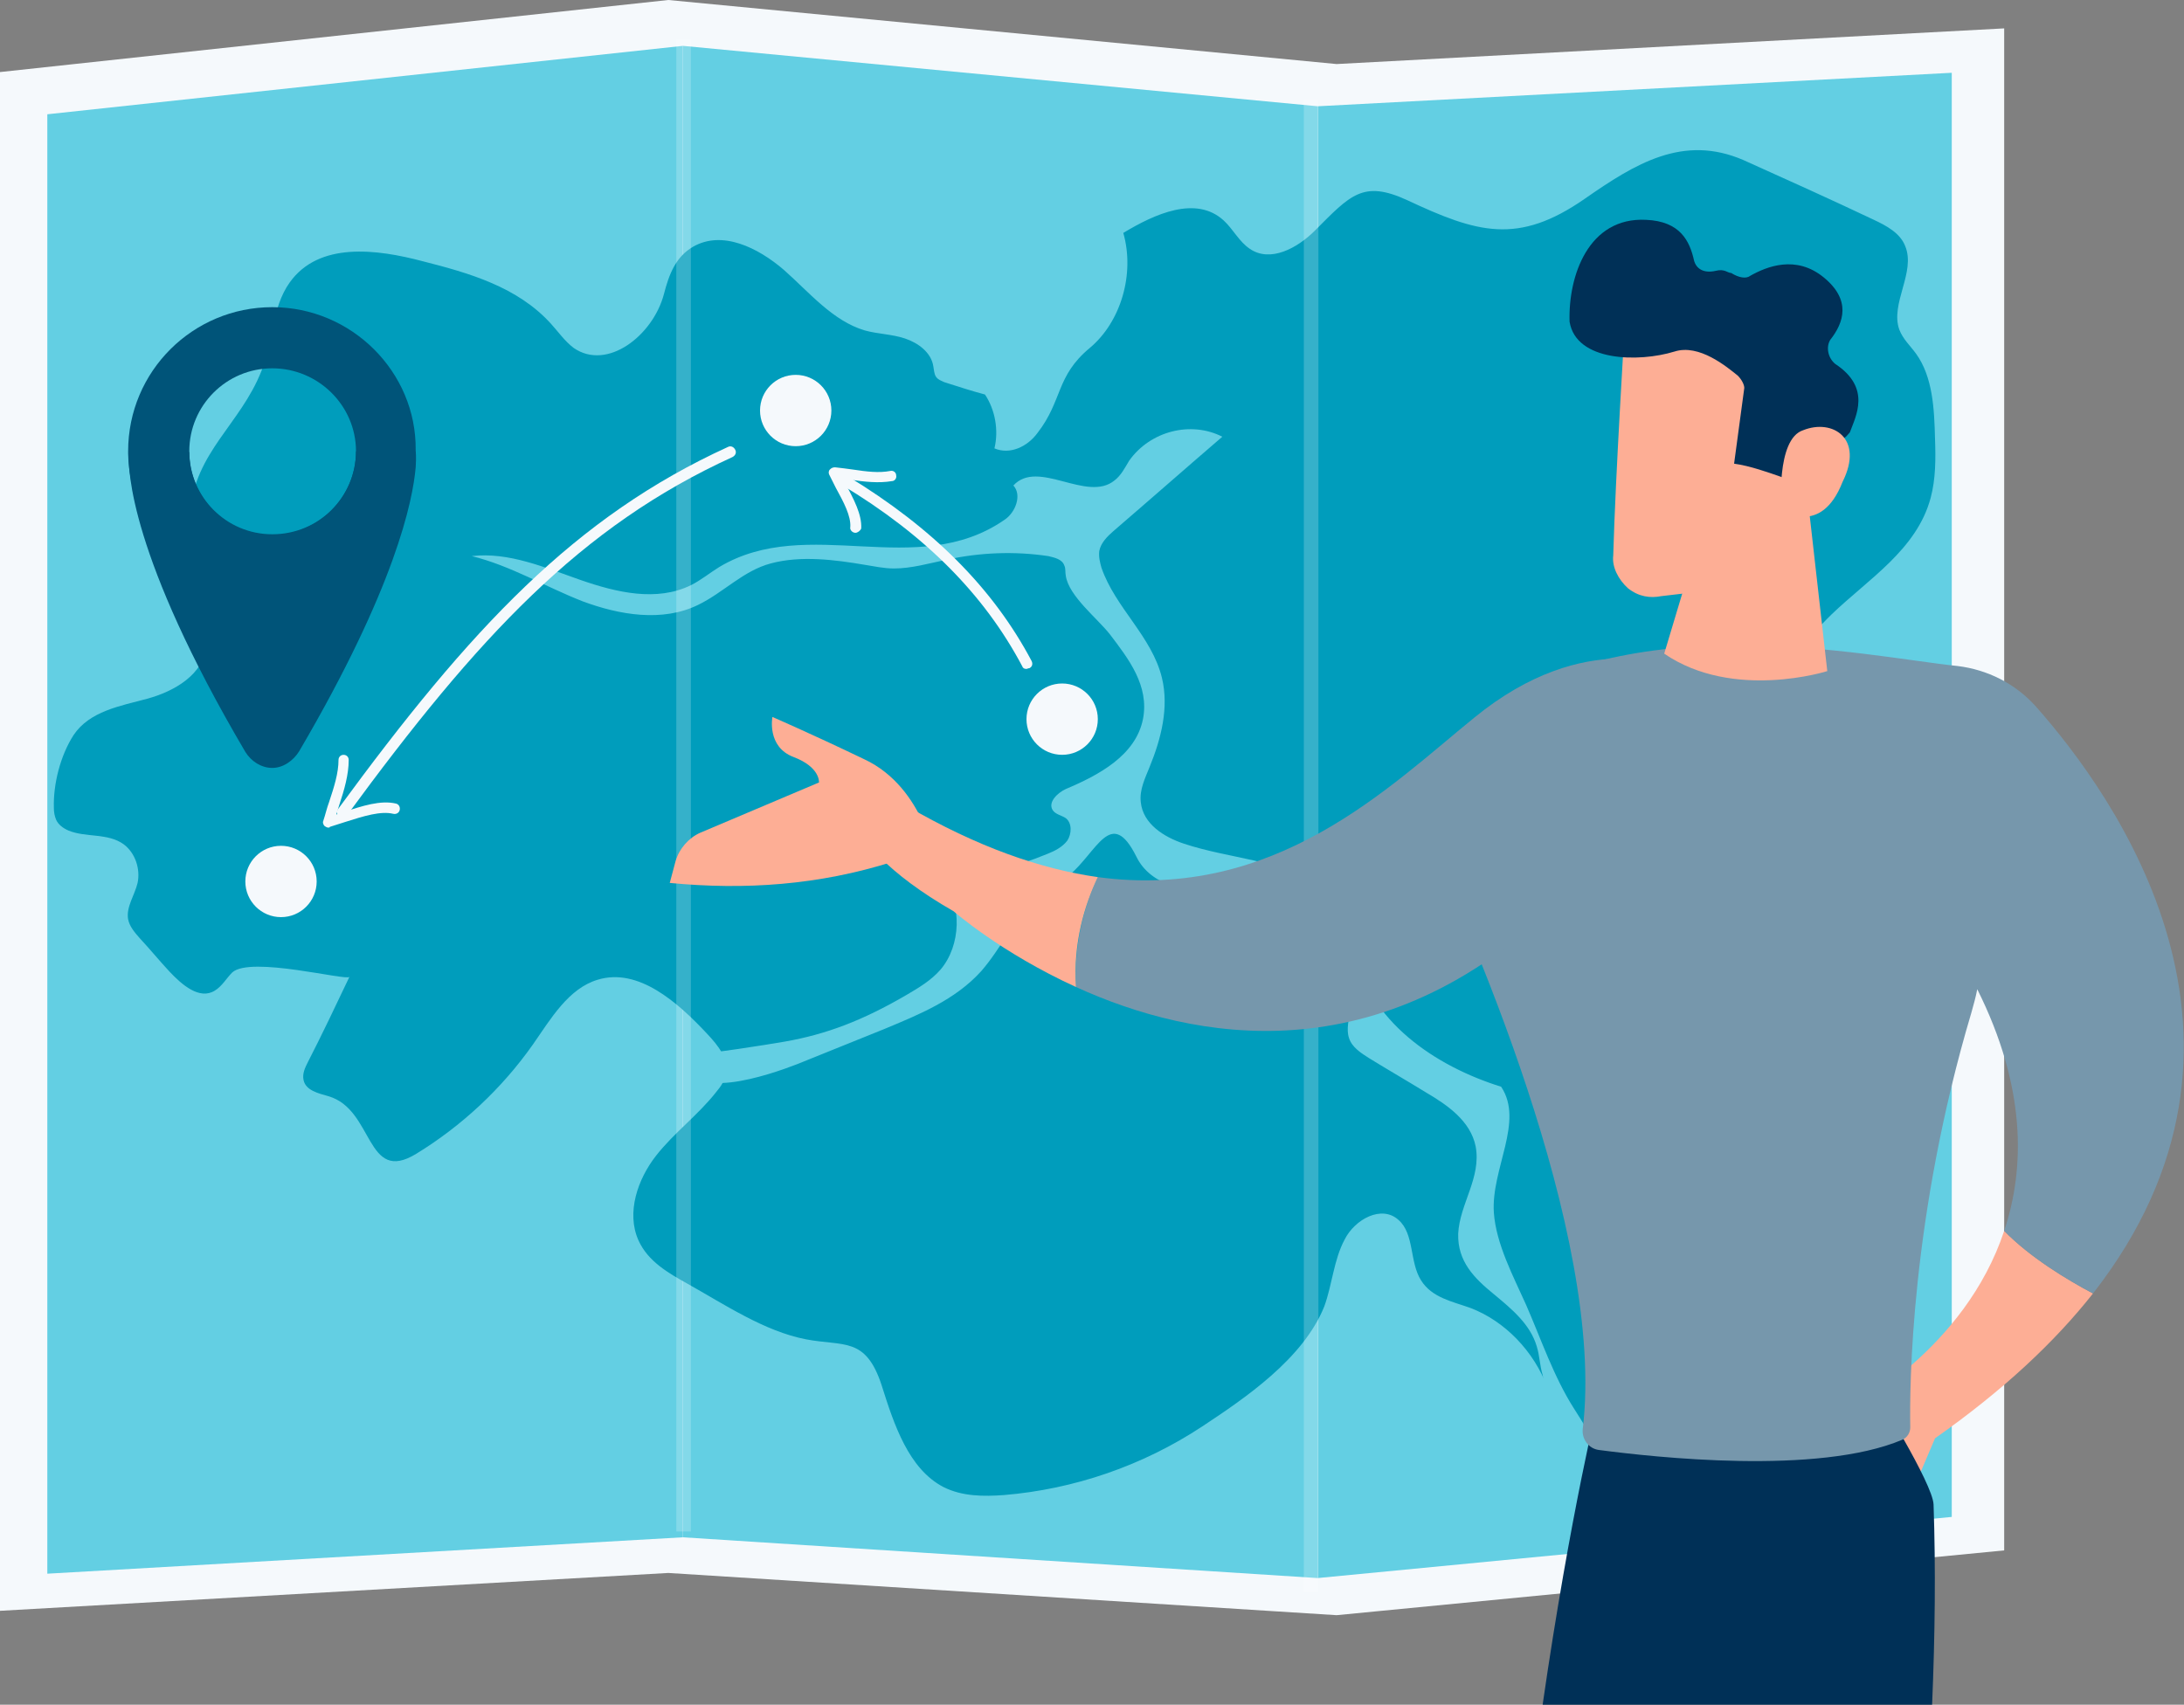 <?xml version="1.0" encoding="utf-8"?>
<!-- Generator: Adobe Illustrator 28.0.0, SVG Export Plug-In . SVG Version: 6.00 Build 0)  -->
<svg version="1.1" id="Layer_1" xmlns="http://www.w3.org/2000/svg" xmlns:xlink="http://www.w3.org/1999/xlink" x="0px" y="0px"
	 viewBox="0 0 300 234.2" style="enable-background:new 0 0 300 234.2;" xml:space="preserve">
<rect x="0" y="0" width="300" height="234.2" fill="#808080" stroke="none"/>
<style type="text/css">
	.st0{fill:#F5F9FC;}
	.st1{fill:#63CFE3;}
	.st2{fill:#009dbc;}
	.st3{opacity:0.21;fill:#FFFFFF;enable-background:new    ;}
	.st4{fill:#005479;}
	.st5{fill:#FDAE95;}
	.st6{fill:#003057;}
	.st7{fill:#7697AC;}
</style>
<g id="Background">
</g>
<g>
	<g>
		<polygon class="st0" points="183.6,8.8 91.8,0 0,9.9 0,221.3 91.8,216.1 183.6,221.9 275.3,213 275.3,3.9 		"/>
		<g>
			<polygon class="st1" points="93.8,211.2 6.5,216.2 6.5,15.7 93.8,6.3 			"/>
			<polygon class="st1" points="181,216.8 93.8,211.2 93.8,6.3 181,14.6 			"/>
			<polygon class="st1" points="268.1,208.4 181,216.8 181,14.6 268.1,10 			"/>
		</g>
		<g>
			<path class="st2" d="M48,134.2c-0.3,0.6-13.6-2.9-16.1-0.6c-0.8,0.8-1.4,1.9-2.4,2.5c-2.1,1.3-4.5-0.8-6.2-2.6
				c-1.4-1.5-2.7-3.1-4.1-4.6c-0.7-0.8-1.4-1.6-1.6-2.6c-0.3-1.7,0.9-3.3,1.3-5c0.4-1.9-0.3-4.1-1.9-5.3c-2.2-1.6-5.2-0.9-7.6-1.9
				c-0.7-0.3-1.4-0.8-1.7-1.5c-0.2-0.5-0.3-1-0.3-1.6c-0.1-3.3,0.9-7.2,2.7-10c2.2-3.3,6.4-4,10.1-5s7.8-3.3,8.2-7.4
				c0.2-2.4-0.2-4.8-0.8-7.3c-0.8-3.6-1.8-7.2-1.5-10.9c0.7-8.3,6.9-12.1,9.8-19.4c1.6-4,1.4-8.7,3.9-12.2c4-5.6,11.9-4.6,18.3-2.9
				c6.3,1.6,13,3.5,17.6,8.6c1,1.1,1.9,2.4,3.1,3.3c4.6,3.2,10.9-1.7,12.4-7.4c0.7-2.7,1.6-5.1,4-6.5c4-2.3,8.9,0.1,12.5,3.2
				c3.5,3.1,6.7,7,11.1,8.3c1.8,0.5,3.7,0.5,5.5,1.1s3.6,1.9,3.9,3.8c0.1,0.5,0.1,1.1,0.4,1.5c0.3,0.4,0.7,0.5,1.1,0.7
				c1.9,0.6,3.7,1.2,5.6,1.7c1.4,2.1,1.9,4.9,1.3,7.4c2.1,0.9,4.5-0.2,5.9-2.1c3.5-4.5,2.5-7.8,7.2-11.7c4.3-3.6,6.2-10.2,4.6-15.8
				c4.3-2.6,10-5.2,13.8-1.7c1.3,1.2,2.1,2.9,3.6,3.9c2.8,1.9,6.5-0.1,8.9-2.5c4.9-4.9,6.6-7,12.7-4.2c9.6,4.5,15.2,6.2,24.4-0.2
				c6.9-4.8,13.5-8.9,21.8-5.3c6,2.7,12,5.4,17.9,8.2c1.7,0.8,3.6,1.8,4.3,3.6c1.5,3.6-2.1,7.9-0.8,11.5c0.5,1.3,1.5,2.2,2.3,3.3
				c2.3,3.2,2.5,7.6,2.6,11.7c0.1,2.7,0.1,5.5-0.6,8.1c-1.9,7.1-8.5,11.1-13.6,16c-7,6.8-11.7,16.3-12.8,26.4
				c-0.3,2.6-0.3,5.4,1.2,7.4c1.1,1.5,2.8,2.3,4.3,3.2c5.1,3,9.4,7.4,13.6,11.8c1,1,1.9,2,2.7,3.1c6,8.6,2.3,26.8-3,34.8
				c-3.1,4.8-5.2,11.9-9.6,15.4c-2.4,1.9-0.3,6.3,2.5,7.3s6,0.2,8.9,1.1c2.9,0.9,5.3,5,3.2,7.2c-4.8-3.4-11,0.9-16.6,2.1
				c-5.1,1.1-10.4-0.6-15.4-2.2c-3.6-1.2-7.3-2.4-10.9-3.6c-1.8-0.6-3.6-1.2-4.9-2.7c-1.2-1.4-1.6-3.3-2.2-5
				c-1.9-5.1-5.9-9.2-10.6-11c-2.5-0.9-5.3-1.4-6.8-3.8c-1.6-2.5-0.9-6.4-3.1-8.3c-2.3-2.1-6-0.1-7.4,2.7c-1.5,2.8-1.7,6.2-2.8,9.2
				c-2.9,7.2-10.9,12.6-16.8,16.5c-8.2,5.4-17.6,8.6-27.2,9.4c-2.8,0.2-5.7,0.2-8.3-1.1c-4.8-2.5-6.8-8.6-8.5-14
				c-2.2-6.7-5.2-5.3-10.4-6.3c-5.7-1.1-11.2-4.8-16.2-7.6c-2.7-1.5-5.5-3.1-6.8-6c-1.7-3.8-0.1-8.4,2.4-11.6
				c2.5-3.2,5.8-5.6,8.3-8.8c0.6-0.7,1.2-1.6,1.3-2.5c0.4-2.1-1.1-3.9-2.5-5.4c-4.1-4.4-9.5-9.2-15.1-7.5c-4,1.2-6.4,5.3-8.9,8.9
				c-4.3,6.1-9.8,11.2-16,15c-7,4.3-5.8-6.1-12.1-7.9c-1.4-0.4-3.1-0.8-3.4-2.2c-0.2-0.9,0.2-1.7,0.6-2.5
				C44.2,142.2,46.1,138.2,48,134.2L48,134.2z"/>
		</g>
		<path class="st1" d="M107.8,143.1c5.7-1,10.7-2.9,16.7-6.4c1.7-1,3.4-2,4.7-3.5c2.8-3.3,3-8.9,0.3-12.4c4.9-0.4,9.8-1.6,14.4-3.5
			c1-0.4,2-0.9,2.7-1.8c0.6-0.9,0.7-2.4-0.2-3.1c-0.6-0.4-1.4-0.5-1.8-1.1c-0.7-1.1,0.7-2.4,1.8-2.9c4.5-1.9,9.6-4.6,10.6-9.6
			c0.9-4.6-2-8.3-4.5-11.6c-1.7-2.2-5.7-5.3-6.1-8.1c-0.1-0.5,0-1-0.2-1.4c-0.3-0.9-1.4-1.1-2.2-1.3c-4.7-0.7-9.4-0.5-14,0.5
			c-2.4,0.5-4.8,1.2-7.2,1.2c-1.4,0-2.7-0.3-4-0.5c-4.1-0.7-8.8-1.3-12.9-0.2c-3.8,1-6.5,4-10,5.7C91,85.5,85.1,84.5,80,82.6
			c-5.1-2-9.9-4.9-15.2-6.2c5.1-0.6,10.1,1.6,15,3.3c4.9,1.7,10.4,3,15.1,0.7c1.4-0.7,2.6-1.7,3.9-2.5c12.2-7.3,27.1,1.9,39.2-6.5
			c1.5-1,2.4-3.4,1.2-4.7c3.4-3.7,10.1,2.4,13.9-0.7c0.9-0.7,1.4-1.7,2-2.7c2.9-4.1,8.5-5.5,12.8-3.3c-5,4.3-10,8.7-15,13
			c-0.8,0.7-1.7,1.6-1.9,2.7c-0.1,0.8,0.1,1.6,0.3,2.3c1.9,5.5,6.9,9.4,8.3,15.1c1,4.1-0.1,8.4-1.7,12.3c-0.6,1.5-1.4,3.1-1.2,4.8
			c0.3,3,3.2,4.8,5.9,5.7c6.3,2.1,13.3,2.2,19,5.8c1.1,0.7,2.1,1.5,2.8,2.6c1.1,1.8,1.2,4,1.6,6.1c1.9,9.9,11.2,16.1,20.2,18.9
			c3.2,4.8-1.4,11.3-1,17.3c0.3,4.3,2.7,8.8,4.4,12.6c2.1,4.8,3.8,9.9,6.6,14.3c1.1,1.8,2.5,3.6,2.6,5.7c-0.8-0.6-2.5,3.1-3.1,2.3
			c-1-1.6-2.3-3.3-3.4-4.9c-0.7-1-0.1-6.5-0.4-7.7c-0.4-1.3-0.4-2.6-0.8-3.9c-0.9-3.1-3.5-5.2-5.9-7.2c-2.7-2.2-5-4.5-4.9-8.3
			c0.2-4.1,3.2-7.7,2.4-12c-0.7-3.5-3.9-5.7-6.8-7.4c-2.6-1.6-5.2-3.1-7.8-4.7c-1.1-0.7-2.4-1.5-2.8-2.8c-0.4-1.2,0-2.6,0.2-3.9
			c0.6-4.6-2.1-9.2-5.7-11.7s-8-3.5-12.3-4s-9.4-1.2-11.4-5.3c-3.5-7-5.4-0.6-9.3,2.6c-1.5,1.2-3.2,2.1-4.6,3.4
			c-3,2.7-4.7,6.6-7.4,9.7c-3.6,4-8.6,6-13.4,8c-4,1.6-7.9,3.2-11.9,4.8c-3.6,1.4-15.9,5.7-14.6-1.3
			C97.9,144.7,104.9,143.6,107.8,143.1z"/>
		<g>
			<rect x="92.9" y="5.4" class="st3" width="2" height="205"/>
			<rect x="179.1" y="13.7" class="st3" width="2" height="205"/>
		</g>
	</g>
	<g>
		<g>
			<path class="st4" d="M57.1,64.2L57.1,64.2c-0.4,4.6-2.8,16.5-16,39c-0.8,1.3-2.2,2.3-3.7,2.3s-2.9-0.9-3.7-2.2
				c-15.9-27-16.1-38.8-16-40.9l0,0c0-0.2,0-0.3,0-0.3H26c0,6.3,5.1,11.4,11.4,11.4S48.9,68.3,48.9,62h8.2
				C57.1,62,57.2,62.7,57.1,64.2z"/>
			<path class="st4" d="M37.4,42.2C26.5,42.2,17.6,51,17.6,62c0,0.1,0,0.2,0,0.3l0,0c0.2,10.8,9,19.4,19.8,19.4
				c10.2,0,18.5-7.7,19.6-17.6c0,0,0,0,0-0.1c0.1-0.7,0.1-1.4,0.1-2.2C57.2,51.1,48.3,42.2,37.4,42.2z M37.4,73.4
				C31.1,73.4,26,68.3,26,62s5.1-11.4,11.4-11.4S48.9,55.7,48.9,62S43.8,73.4,37.4,73.4z"/>
		</g>
	</g>
	<g>
		<path class="st0" d="M47,112.3c-0.1,0-0.3-0.1-0.4-0.1c-0.3-0.2-0.4-0.7-0.2-1C64.7,86.2,79,71,100,61.4c0.4-0.2,0.8,0,1,0.4
			s0,0.8-0.4,1c-20.8,9.5-34.9,24.6-53,49.3C47.5,112.3,47.2,112.4,47,112.3z"/>
		<path class="st0" d="M45.1,113.7c-0.2,0-0.3-0.1-0.5-0.2c-0.2-0.2-0.3-0.5-0.2-0.7c0.3-0.9,0.5-1.8,0.8-2.6c0.7-2.1,1.3-4,1.3-5.8
			c0-0.4,0.3-0.7,0.7-0.7s0.7,0.3,0.7,0.7c0,2-0.6,4.1-1.3,6.2c-0.1,0.4-0.3,0.9-0.4,1.3c0.3-0.1,0.6-0.2,0.9-0.3
			c2.7-0.9,5.2-1.7,7.3-1.2c0.4,0.1,0.6,0.5,0.5,0.9s-0.5,0.6-0.9,0.5c-1.7-0.4-4,0.3-6.5,1.1c-0.7,0.2-1.5,0.5-2.2,0.7
			C45.3,113.7,45.2,113.7,45.1,113.7z"/>
	</g>
	<g>
		<path class="st0" d="M141,91.9c-0.3,0-0.5-0.1-0.6-0.4c-5.2-9.8-13.3-18-24.8-24.9c-0.3-0.2-0.5-0.7-0.2-1c0.2-0.3,0.7-0.5,1-0.2
			c11.7,7.1,20,15.4,25.3,25.4c0.2,0.4,0.1,0.8-0.3,1C141.2,91.8,141.1,91.9,141,91.9z"/>
		<path class="st0" d="M117.5,73.2C117.4,73.2,117.4,73.2,117.5,73.2c-0.4,0-0.8-0.4-0.7-0.8c0.1-1.5-0.9-3.4-2-5.4
			c-0.3-0.6-0.6-1.2-0.9-1.8c-0.1-0.2-0.1-0.5,0.1-0.7s0.4-0.3,0.7-0.3c0.9,0.1,1.7,0.2,2.4,0.3c2,0.3,3.6,0.5,5.2,0.2
			c0.4-0.1,0.8,0.2,0.8,0.6c0.1,0.4-0.2,0.8-0.6,0.8c-1.8,0.3-3.7,0.1-5.7-0.2c-0.3,0-0.7-0.1-1-0.1c0.1,0.2,0.2,0.4,0.3,0.6
			c1.2,2.2,2.3,4.3,2.2,6.2C118.2,72.9,117.8,73.2,117.5,73.2z"/>
	</g>
</g>
<g>
	<g>
		<g>
			<path class="st5" d="M275.3,169.1c3.5,3.6,8.6,6.7,12.2,8.6c-5.2,6.6-12.3,13.3-21.7,19.9l-2.6,6.1l-8.9-10.3
				C254.3,193.4,269.9,185.4,275.3,169.1z"/>
			<g>
				<path class="st6" d="M265.6,206.7c-0.1-2.9-8-15.5-8-15.5l-37.9,0.6c0,0-4,16.1-7.8,42.4h29.2h24.3
					C265.8,224.7,265.9,215.4,265.6,206.7z"/>
			</g>
			<path class="st7" d="M194.4,112.6c2.7-4.6,5.4-9.3,8.1-13.9c21.3-15.9,53.8-8.5,66.4-7.2c4.1,0.5,7.9,2.4,10.7,5.5
				c10.9,12.3,35.1,45.9,7.9,80.7c-3.6-1.9-8.7-5-12.2-8.6c2.9-8.7,3-19.8-3.7-33.2c-0.2,1.1-0.5,2.1-0.8,3.2
				c-8.4,28.2-8.5,51.6-8.4,57c0,0.7-0.4,1.4-1.1,1.7c-11.6,4.9-34.1,2.4-41.7,1.4c-1.4-0.2-2.3-1.5-2.2-2.8
				c3.3-26.9-16.4-70.7-21.6-81.7C195.6,113.9,195,113.2,194.4,112.6z"/>
			<path class="st5" d="M248.4,69.2l2.6,23c0,0-12.9,4.1-22.4-2.4l6.3-21L248.4,69.2z"/>
			<g>
				<path class="st7" d="M150.8,120.5c24.4,3.3,40-12.4,51.7-21.9c15.4-12.6,27.7-6.8,27.7-6.8l-16.1,32.1
					c-24.5,23.9-50.1,19.1-66.3,11.7C147.5,129.5,149,124.3,150.8,120.5z"/>
				<path class="st5" d="M116.4,106.5l8.1,4.2c9.8,5.7,18.5,8.7,26.3,9.8c-1.8,3.8-3.4,9-3,15.1c-10.3-4.7-16.8-10.4-16.8-10.4
					C112.5,114.6,116.4,106.5,116.4,106.5z"/>
			</g>
			<path class="st5" d="M92.8,118.3c0.5-1.7,1.8-3.2,3.4-3.9l16.3-6.9c0,0,0.2-2.1-3.5-3.5s-2.9-5.5-2.9-5.5s5.1,2.2,12.6,5.8
				c4.3,2,6.7,5.7,8,8.5l-4.1,5.6c-10.1,3.2-20.3,3.9-30.6,2.9L92.8,118.3z"/>
		</g>
	</g>
	<g>
		<path class="st5" d="M223.2,44.2c2.5-7.1,21.9,3,22.1,1.8l0.1,27.7c-0.7,1.6-1.9,2.4-2.6,3.4c-1.9,1.9-4.3,3.8-6.9,3.9l-7.7,0.9
			c-1.5,0.3-3.1,0.1-4.6-1.1c-1.3-1.2-2.2-2.9-2-4.5C221.9,65.3,223.2,44.7,223.2,44.2L223.2,44.2z"/>
		<path class="st6" d="M226.1,30.2c-7.9-0.4-10.7,7.7-10.5,14c0.9,5.5,9.5,5.6,14.4,4.1c3.4-1.1,7.2,2.1,8.7,3.3
			c0.6,0.6,0.9,1.3,0.9,1.7l-1.4,10.4c2.2,0.3,4.7,1.2,6.7,1.9c0.1-0.5,0.1-0.5,0.1-1c1.4-3,5.8-4.1,7.4-4.3
			c1.1,0.1,1.2-0.4,1.7-0.9c0.8-2.2,3-6.1-2-9.4c-1-0.8-1.3-2.3-0.7-3.3c1.9-2.4,2.9-5.5-0.9-8.6s-7.8-1.5-10.1-0.2
			c-0.5,0.4-1.5,0.3-2.6-0.4c-0.5,0-0.9-0.6-2.1-0.3c-1.7,0.4-2.7-0.3-3-1.4C232.1,33.1,230.8,30.4,226.1,30.2L226.1,30.2z"/>
		<path class="st5" d="M253.1,66.2c3-6-1.4-8.7-5.4-7.1c-3.8,1.2-3,10.9-3,10.9S250.1,73.9,253.1,66.2z"/>
	</g>
</g>
<circle class="st0" cx="38.6" cy="121.1" r="4.9"/>
<circle class="st0" cx="109.3" cy="56.4" r="4.9"/>
<circle class="st0" cx="145.9" cy="98.8" r="4.9"/>
</svg>

